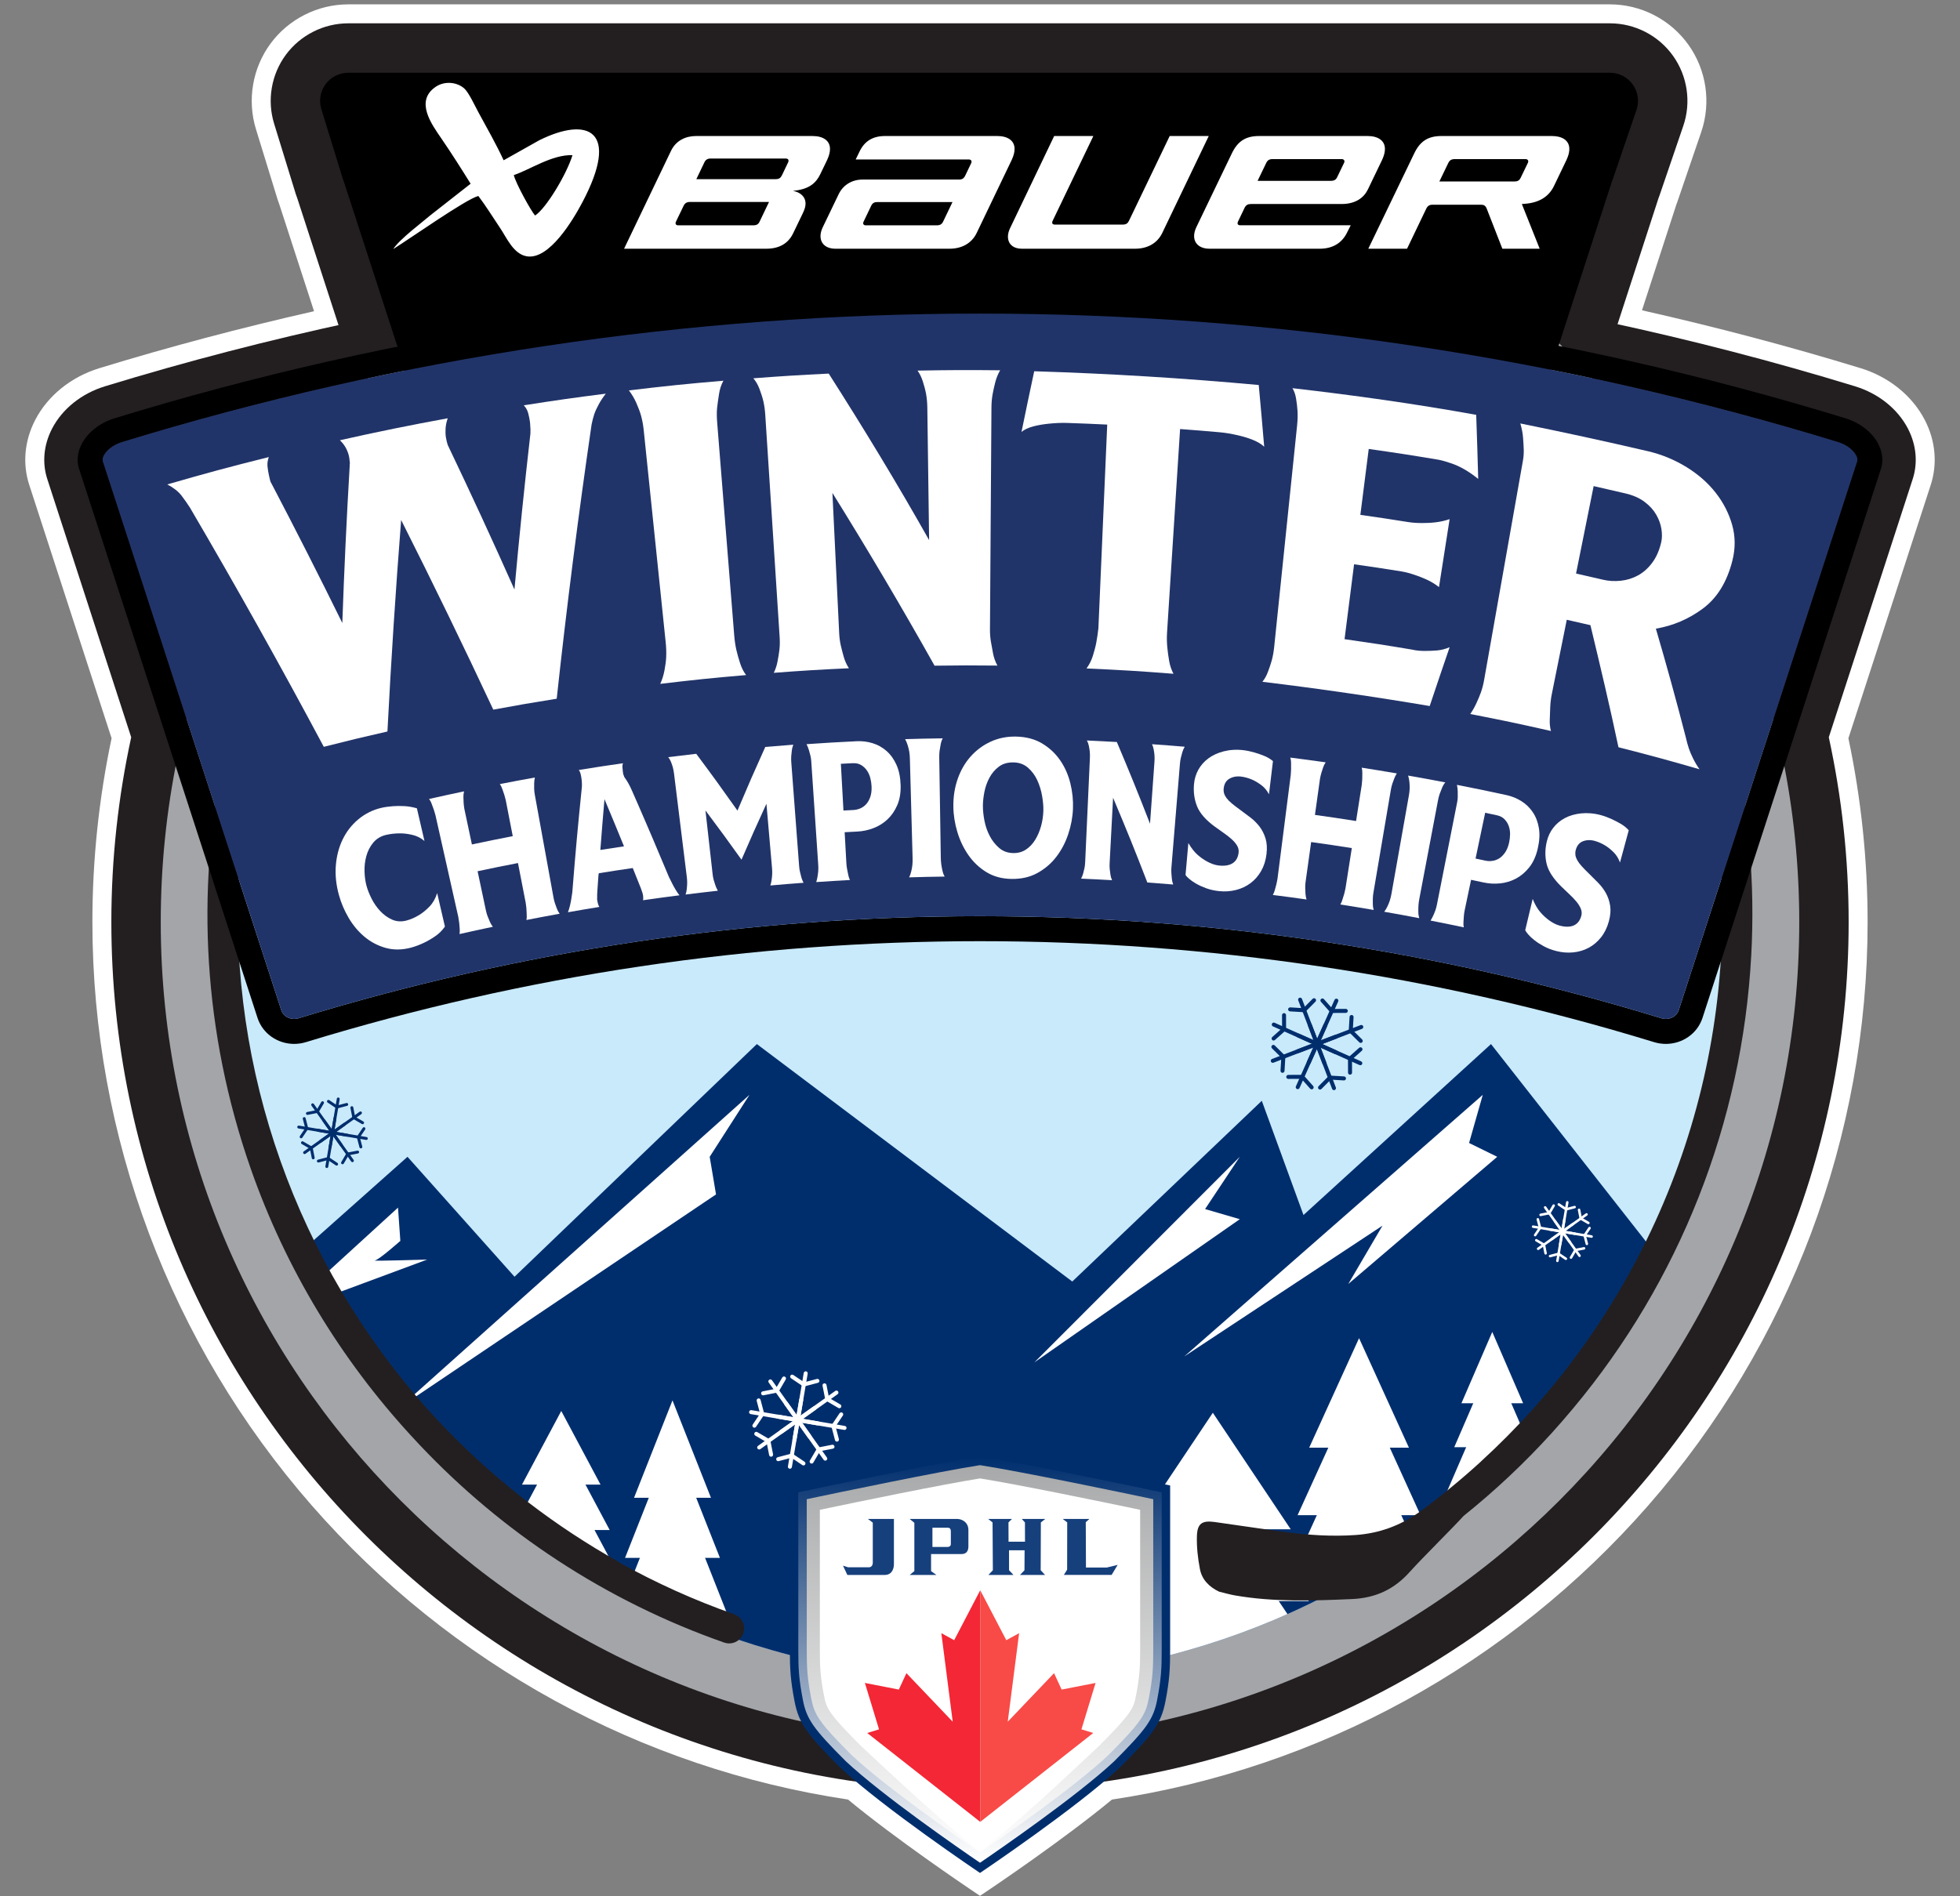 <?xml version="1.0" encoding="UTF-8"?>
<svg id="Layer_1_copy" xmlns="http://www.w3.org/2000/svg" version="1.1" xmlns:xlink="http://www.w3.org/1999/xlink" viewBox="0 0 310 300">
  <rect x="0" y="0" width="310" height="300" fill="#808080" stroke="none"/>
  <!-- Generator: Adobe Illustrator 29.1.0, SVG Export Plug-In . SVG Version: 2.1.0 Build 142)  -->
  <defs>
    <style>
      .st0 {
        fill: #16407c;
      }

      .st1, .st2 {
        fill: #fff;
      }

      .st3 {
        fill: url(#linear-gradient1);
      }

      .st4 {
        fill: #f84a47;
      }

      .st2 {
        fill-rule: evenodd;
      }

      .st5 {
        fill: none;
      }

      .st6 {
        fill: #f32735;
      }

      .st7 {
        clip-path: url(#clippath-1);
      }

      .st8 {
        fill: #231f20;
      }

      .st9 {
        fill: #002e6d;
      }

      .st10 {
        fill: #213469;
      }

      .st11 {
        fill: #c9eafb;
      }

      .st12 {
        clip-path: url(#clippath-2);
      }

      .st13 {
        fill: #a3a5a9;
      }

      .st14 {
        fill: url(#linear-gradient);
      }

      .st15 {
        clip-path: url(#clippath);
      }
    </style>
    <clipPath id="clippath">
      <path class="st5" d="M35.223,145.867c0,66.152,53.627,119.778,119.777,119.778s119.778-53.626,119.778-119.778S221.152,26.09,155,26.09s-119.777,53.627-119.777,119.777"/>
    </clipPath>
    <clipPath id="clippath-1">
      <path class="st5" d="M126.263,236.093v24.907c0,2.864.072,4.585.733,7.981.583,3.001,1.667,4.541,6.788,9.663,5.818,5.45,18.074,13.908,21.217,16.051,3.143-2.143,15.396-10.597,21.186-16.02,5.153-5.152,6.235-6.692,6.82-9.693.66-3.396.733-5.117.733-7.981v-24.907c-4.462-.945-21.819-4.592-28.738-5.649-6.919,1.057-24.276,4.704-28.737,5.649"/>
    </clipPath>
    <linearGradient id="linear-gradient" x1="-772.636" y1="771.756" x2="-772.033" y2="771.756" gradientTransform="translate(-81417.042 81895.578) rotate(90) scale(105.697 -105.697)" gradientUnits="userSpaceOnUse">
      <stop offset="0" stop-color="#002e6d"/>
      <stop offset="1" stop-color="#fefefe"/>
    </linearGradient>
    <clipPath id="clippath-2">
      <path class="st5" d="M127.599,237.176v23.824c0,2.776.069,4.443.708,7.727.491,2.525,1.186,3.737,6.39,8.942,5.386,5.046,16.639,12.891,20.304,15.407,4.212-2.89,14.972-10.411,20.241-15.345,5.262-5.264,5.961-6.478,6.452-9.003.638-3.283.708-4.951.708-7.727v-23.824c-5.148-1.085-20.81-4.355-27.402-5.381-6.591,1.026-22.253,4.296-27.401,5.381"/>
    </clipPath>
    <linearGradient id="linear-gradient1" x1="-772.803" y1="772.008" x2="-772.2" y2="772.008" gradientTransform="translate(-78018.501 78485.861) rotate(90) scale(101.26 -101.26)" gradientUnits="userSpaceOnUse">
      <stop offset="0" stop-color="#a7a8a9"/>
      <stop offset="1" stop-color="#fefefe"/>
    </linearGradient>
  </defs>
  <path class="st1" d="M153.326,298.8c-.486-.327-11.669-7.865-19.201-14.104-32.754-4.906-62.848-21.407-84.816-46.527-22.374-25.584-34.696-58.363-34.696-92.301,0-9.759,1.021-19.535,3.037-29.07l-13.015-40.058c-1.101-3.351-.77-7.015.935-10.306,1.988-3.835,5.682-6.818,10.135-8.182,10.933-3.352,22.343-6.38,33.965-9.016l-5.477-16.855c-.104-.262-.197-.529-.281-.801l-3.427-11.134c-1.419-4.61-.555-9.679,2.31-13.56,2.866-3.88,7.457-6.196,12.28-6.196h199.55c4.917,0,9.56,2.388,12.418,6.387,2.86,4,3.618,9.165,2.027,13.816l-3.76,11.002c-.053.155-.111.315-.175.475l-5.433,16.72c11.813,2.664,23.436,5.742,34.592,9.162,4.456,1.365,8.15,4.349,10.136,8.185,1.705,3.29,2.033,6.959.925,10.331l-13.006,40.03c2.016,9.538,3.038,19.314,3.038,29.071,0,33.938-12.322,66.718-34.696,92.301-21.969,25.12-52.062,41.621-84.817,46.528-7.531,6.237-18.714,13.775-19.2,14.103l-1.674,1.127-1.675-1.127Z"/>
  <g>
    <path class="st8" d="M233.153,100.072c-.947,0-1.888-.141-2.796-.419-24.551-7.525-50.017-11.34-75.693-11.34s-51.141,3.814-75.688,11.338c-.909.279-1.852.421-2.801.421-4.072,0-7.65-2.561-8.903-6.374l-20.256-62.34c-.088-.215-.167-.436-.236-.661l-3.426-11.134c-1.141-3.705-.446-7.777,1.856-10.895,2.303-3.117,5.991-4.978,9.866-4.978h199.55c3.95,0,7.681,1.918,9.977,5.132,2.298,3.213,2.907,7.363,1.629,11.101l-3.759,11.003c-.048.142-.101.282-.157.419l-20.249,62.321c-1.265,3.843-4.843,6.407-8.914,6.407"/>
    <path class="st8" d="M301.768,67.816c-1.618-3.124-4.662-5.565-8.351-6.695-12.932-3.964-26.009-7.346-39.189-10.18-25.027-26.15-60.257-42.462-99.227-42.462S80.801,24.79,55.773,50.942c-13.181,2.833-26.256,6.215-39.189,10.179-3.688,1.13-6.731,3.571-8.35,6.694-1.331,2.569-1.594,5.416-.746,7.999l13.264,40.825c-2.05,9.423-3.14,19.201-3.14,29.23,0,75.756,61.632,137.387,137.388,137.387s137.388-61.631,137.388-137.387c0-10.029-1.09-19.806-3.14-29.23l13.259-40.807c.854-2.6.592-5.446-.739-8.015"/>
    <path class="st13" d="M155,16.294c-71.447,0-129.575,58.127-129.575,129.574s58.128,129.574,129.575,129.574,129.575-58.127,129.575-129.574S226.448,16.294,155,16.294"/>
    <g class="st15">
      <rect class="st11" x="12.28" y="-34.022" width="295.986" height="295.986"/>
      <path class="st9" d="M270.444,209.307l-34.622-44.131-29.658,27.044-6.594-18.071-29.976,28.594-49.886-37.567-38.328,36.81-16.929-18.975-24.202,21.535-.4,17.922,1.276,23.715,6.121-1.385v33.179h206.481v-23.581c7.067-2.891,16.116-6.68,16.116-6.68l.6-38.408Z"/>
      <polygon class="st1" points="234.522 173.208 232.353 180.827 236.809 183.011 213.249 203.13 218.661 193.902 187.304 214.597 234.522 173.208"/>
      <polygon class="st1" points="196.09 183.011 190.6 191.28 196.09 192.881 163.606 215.528 196.09 183.011"/>
      <polygon class="st1" points="118.54 173.208 63.32 222.589 113.248 188.962 112.247 183.011 118.54 173.208"/>
      <path class="st1" d="M62.951,191.051l-18.301,16.727,22.911-8.508s-8.957.272-8.27.144c.686-.128,4.029-3.102,4.029-3.102l-.369-5.261Z"/>
      <polygon class="st1" points="204.143 241.938 179.506 241.938 191.825 223.506 204.143 241.938"/>
      <polygon class="st1" points="207.011 253.3 176.639 253.3 191.824 230.577 207.011 253.3"/>
      <polygon class="st1" points="211.37 266.94 172.279 266.94 191.824 237.694 211.37 266.94"/>
      <polygon class="st1" points="222.839 229.027 207.067 229.027 214.953 211.704 222.839 229.027"/>
      <polygon class="st1" points="224.674 239.705 205.232 239.705 214.953 218.349 224.674 239.705"/>
      <polygon class="st1" points="227.465 252.525 202.441 252.525 214.953 225.038 227.465 252.525"/>
      <polygon class="st1" points="240.901 221.999 231.145 221.999 236.022 210.717 240.901 221.999"/>
      <polygon class="st1" points="242.036 228.954 230.009 228.954 236.022 215.045 242.036 228.954"/>
      <polygon class="st1" points="243.763 237.303 228.282 237.303 236.023 219.401 243.763 237.303"/>
      <polygon class="st1" points="112.448 236.959 100.279 236.959 106.363 221.546 112.448 236.959"/>
      <polygon class="st1" points="113.864 246.459 98.862 246.459 106.363 227.458 113.864 246.459"/>
      <polygon class="st1" points="116.017 257.865 96.709 257.865 106.363 233.409 116.017 257.865"/>
      <polygon class="st1" points="94.982 234.872 82.559 234.872 88.771 223.22 94.982 234.872"/>
      <polygon class="st1" points="96.428 242.055 81.113 242.055 88.771 227.689 96.428 242.055"/>
      <polygon class="st1" points="98.626 250.677 78.915 250.677 88.771 232.189 98.626 250.677"/>
    </g>
    <path class="st8" d="M247.185,224.725c.527-.606,1.046-1.219,1.561-1.834.036-.043.073-.086.109-.129,16.713-20.028,26.699-45.027,28.129-71.63,1.227-22.819-3.929-44.53-13.896-63.404-.112-.213-.221-.428-.334-.64-.116-.215-.235-.428-.352-.643-6.479-11.989-14.797-22.562-24.47-31.486-.155-.144-.309-.29-.465-.433-.336-.306-.675-.608-1.013-.91-19.727-17.699-45.291-29.133-73.675-30.939-.051-.003-.101-.007-.152-.01-.355-.022-.707-.051-1.063-.071-.439-.024-.876-.035-1.313-.054-.331-.014-.661-.029-.992-.04-.585-.021-1.169-.037-1.752-.049-.509-.011-1.017-.019-1.527-.024-.453-.004-.906-.005-1.358-.004-.613.001-1.227.008-1.842.018-.378.007-.756.014-1.134.025-.661.017-1.322.041-1.984.069-.351.015-.702.031-1.053.049-.665.034-1.33.075-1.995.121-.359.025-.718.049-1.077.077-.637.049-1.273.104-1.91.164-.394.036-.788.073-1.181.113-.585.06-1.171.127-1.757.196-.447.052-.894.106-1.34.163-.522.068-1.044.14-1.565.215-.511.072-1.02.146-1.529.225-.456.071-.911.146-1.366.222-.57.095-1.14.193-1.707.296-.401.073-.801.149-1.201.226-.616.118-1.232.24-1.845.367-.363.075-.725.154-1.087.234-.641.139-1.281.283-1.919.433-.351.083-.702.168-1.053.253-.634.154-1.265.314-1.895.479-.375.098-.751.199-1.126.301-.583.159-1.165.321-1.745.488-.444.127-.886.258-1.329.39-.479.144-.956.29-1.433.44-.566.177-1.131.358-1.697.544-.305.101-.609.203-.913.307-.42.142-.841.276-1.261.422-.34.119-.674.247-1.012.368-.04.014-.079.028-.118.043-26.084,9.398-47.048,26.836-61.071,48.545,0,0-.001.001-.002.002-.361.559-.716,1.124-1.068,1.688-.245.392-.491.782-.731,1.176-.106.174-.209.349-.314.524-6.813,11.28-11.862,23.769-14.743,37.105-.049.226-.102.45-.15.676-.051.246-.098.493-.148.739-4.306,20.897-3.206,43.175,4.329,64.74,5.549,15.884,14.272,30.195,25.354,42.248.408.447.819.889,1.234,1.33.055.057.108.116.162.173,6.469,6.845,13.772,12.99,21.822,18.256,8.218,5.376,17.072,9.744,26.317,12.985.218.077.439.119.659.132,1.028.056,2.011-.567,2.369-1.588.434-1.238-.218-2.594-1.456-3.028-6.281-2.202-12.369-4.957-18.193-8.202v-.047c-10.044-5.608-19.208-12.653-27.196-20.875-.019-.02-.039-.039-.059-.059-.416-.428-.824-.865-1.233-1.3-.626-.67-1.251-1.34-1.86-2.023-.042-.046-.083-.092-.125-.138-20.344-22.873-31.348-53.224-29.669-84.462.321-5.967,1.087-11.806,2.26-17.49.023-.112.043-.224.067-.335.078-.371.165-.737.246-1.106,2.749-12.388,7.48-24.243,13.968-35.088.156-.26.31-.523.468-.781.177-.29.359-.577.538-.865,13.902-22.28,35.022-39.485,59.889-48.484.008-.003.016-.006.024-.009.751-.272,1.509-.532,2.267-.788.266-.089.531-.18.797-.267.565-.186,1.134-.368,1.703-.546.436-.136.872-.272,1.309-.402.445-.134.892-.265,1.339-.393.539-.154,1.078-.306,1.618-.452.378-.103.756-.204,1.135-.304.591-.154,1.183-.303,1.775-.448.35-.086.7-.171,1.051-.253.604-.142,1.207-.278,1.812-.409.357-.078.713-.155,1.072-.229.584-.122,1.168-.237,1.752-.349.39-.075.78-.15,1.172-.221.542-.098,1.084-.191,1.627-.282.441-.074.882-.147,1.324-.215.489-.075.978-.146,1.466-.216.5-.071.999-.141,1.501-.205.433-.056.867-.107,1.299-.159.556-.065,1.113-.129,1.672-.186.386-.04.773-.076,1.16-.112.6-.056,1.202-.109,1.806-.155.357-.028.713-.052,1.069-.076.626-.043,1.252-.081,1.88-.114.351-.018.702-.034,1.054-.049.619-.027,1.238-.048,1.859-.065.383-.01.765-.018,1.147-.025.567-.01,1.135-.015,1.704-.017.459,0,.918,0,1.376.004.463.004.926.013,1.39.022.589.013,1.177.028,1.765.049.288.01.576.023.864.036.792.034,1.585.073,2.376.124.014,0,.028.002.043.003,26.387,1.714,51.462,12.352,71.02,29.874.252.226.506.45.756.679.225.205.447.416.67.623,9.25,8.605,17.096,18.669,23.187,29.797.182.334.369.665.548,1.001.053.098.102.198.154.296,2.711,5.134,5.076,10.53,7.047,16.174,11.493,32.894,7.839,68.943-10.024,98.902-3.031,5.082-6.403,9.885-10.101,14.395-.024.029-.048.057-.072.086-.527.641-1.062,1.275-1.602,1.904-.454.527-.915,1.05-1.379,1.57-.117.132-.233.265-.351.396-2.525,2.802-5.193,5.491-7.999,8.058v.011c-3.096,2.833-6.348,5.51-9.761,8.016-3.052,2.176-6.409,3.399-10.146,3.653-3.686.25-7.351.018-11-.462-3.763-.494-7.513-1.086-11.273-1.602-1.952-.267-2.722.238-2.785,2.204-.056,1.754.147,3.547.483,5.275.322,1.657,1.473,2.8,3.022,3.542.848.203,1.69.453,2.547.601,6.133,1.061,12.299.838,18.482.568,3.738-.163,6.686-1.538,9.169-4.335,1.715-1.932,6.685-6.846,8.425-8.757l-.014-.006c5.019-4.021,9.684-8.408,13.98-13.14.209-.231.413-.465.62-.697.392-.437.783-.874,1.168-1.318"/>
    <path class="st1" d="M125.647,228.152c-.018,0-.036-.002-.054-.005-.172-.03-.288-.193-.259-.365l1.787-10.572c.03-.173.199-.284.366-.259.172.03.288.192.259.364l-1.787,10.572c-.026.155-.16.265-.311.265"/>
    <path class="st1" d="M127.135,219.345c-.061,0-.123-.018-.177-.055l-1.845-1.24c-.145-.097-.183-.294-.086-.439.098-.145.294-.184.439-.086l1.846,1.24c.145.097.183.294.086.439-.062.091-.161.141-.263.141"/>
    <path class="st1" d="M127.135,219.345c-.141,0-.269-.095-.307-.237-.044-.169.057-.343.226-.387l2.151-.564c.168-.05.342.056.387.225.044.169-.057.343-.226.387l-2.151.564c-.027.008-.055.011-.081.011"/>
    <path class="st1" d="M124.934,232.363c-.018,0-.036-.002-.054-.005-.172-.03-.288-.193-.259-.365l1.788-10.571c.03-.173.196-.28.366-.259.172.03.288.192.259.364l-1.788,10.571c-.026.155-.16.265-.311.265"/>
    <path class="st1" d="M127.077,231.839c-.061,0-.123-.018-.177-.055l-1.845-1.241c-.145-.098-.183-.294-.086-.439.098-.144.296-.184.439-.086l1.846,1.241c.145.097.183.294.086.439-.062.091-.161.141-.263.141"/>
    <path class="st1" d="M123.081,231.164c-.141,0-.269-.095-.307-.237-.044-.169.057-.343.226-.387l2.151-.565c.17-.05.343.056.387.225.044.169-.057.343-.226.387l-2.151.565c-.027.008-.055.011-.081.011"/>
    <path class="st1" d="M133.576,226.221c-.018,0-.036-.002-.054-.005l-10.572-1.788c-.172-.03-.288-.192-.259-.365.029-.173.196-.281.365-.259l10.572,1.788c.172.029.288.192.259.364-.026.155-.16.265-.311.265"/>
    <path class="st1" d="M131.811,225.923c-.061,0-.123-.018-.177-.055-.145-.097-.183-.294-.086-.439l1.24-1.845c.099-.144.294-.184.44-.086.145.097.183.294.086.439l-1.24,1.845c-.062.091-.161.141-.263.141"/>
    <path class="st1" d="M132.375,228.074c-.141,0-.269-.095-.307-.237l-.564-2.151c-.044-.169.057-.343.226-.387.17-.051.343.056.387.225l.564,2.151c.044.169-.057.343-.226.387-.027.008-.055.011-.081.011"/>
    <path class="st1" d="M129.364,225.51c-.018,0-.036-.002-.054-.005l-10.571-1.788c-.172-.03-.288-.192-.259-.365.03-.173.197-.285.365-.259l10.571,1.788c.172.029.288.192.259.364-.026.155-.16.265-.311.265"/>
    <path class="st1" d="M119.316,225.865c-.061,0-.123-.018-.177-.055-.145-.097-.183-.294-.086-.439l1.241-1.845c.098-.144.295-.184.44-.086.145.097.183.294.086.439l-1.241,1.845c-.062.091-.161.141-.263.141"/>
    <path class="st1" d="M120.557,224.02c-.141,0-.269-.095-.307-.237l-.565-2.151c-.044-.169.057-.343.226-.387.167-.05.342.056.387.225l.565,2.151c.044.169-.057.343-.226.387-.027.008-.055.011-.081.011"/>
    <path class="st1" d="M123.555,226.841c-.098,0-.197-.047-.258-.135-.102-.142-.069-.34.074-.441l8.739-6.213c.141-.1.341-.068.442.075.102.142.069.341-.074.442l-8.739,6.212c-.056.04-.119.059-.183.059"/>
    <path class="st1" d="M130.835,221.665c-.148,0-.28-.105-.31-.256l-.428-2.182c-.033-.171.078-.339.25-.372.168-.033.337.077.372.249l.428,2.182c.034.171-.078.339-.25.372-.021.004-.041.007-.062.007"/>
    <path class="st1" d="M132.756,222.787c-.054,0-.109-.014-.16-.043l-1.92-1.122c-.151-.088-.202-.283-.113-.434.087-.152.281-.202.433-.114l1.92,1.122c.151.089.202.283.113.434-.059.101-.165.157-.273.157"/>
    <path class="st1" d="M120.074,229.314c-.098,0-.197-.047-.258-.135-.101-.142-.068-.34.075-.441l8.739-6.211c.142-.1.34-.068.442.076.101.142.068.34-.075.441l-8.739,6.211c-.056.04-.119.059-.183.059"/>
    <path class="st1" d="M121.959,230.46c-.148,0-.281-.105-.31-.256l-.428-2.182c-.033-.173.079-.339.25-.372.166-.035.339.077.372.249l.427,2.182c.034.173-.078.339-.25.372-.021.004-.041.007-.062.007"/>
    <path class="st1" d="M121.532,228.278c-.054,0-.109-.014-.16-.043l-1.92-1.122c-.151-.088-.202-.283-.113-.434.088-.152.28-.202.433-.114l1.92,1.122c.151.089.202.283.113.434-.059.101-.165.157-.273.157"/>
    <path class="st1" d="M130.526,231.082c-.098,0-.197-.047-.258-.135l-6.211-8.74c-.101-.142-.068-.34.075-.441.141-.101.339-.069.442.075l6.211,8.74c.101.142.068.34-.075.441-.056.04-.119.059-.183.059"/>
    <path class="st1" d="M129.489,229.623c-.148,0-.281-.105-.31-.256-.033-.173.078-.339.25-.372l2.182-.428c.165-.032.339.077.372.25.033.173-.078.339-.25.372l-2.182.427c-.021.004-.041.007-.062.007"/>
    <path class="st1" d="M128.368,231.544c-.054,0-.109-.014-.16-.043-.151-.088-.202-.283-.113-.434l1.122-1.921c.088-.153.281-.204.433-.114.151.088.202.283.113.434l-1.122,1.921c-.059.101-.165.157-.273.157"/>
    <path class="st1" d="M128.052,227.601c-.098,0-.197-.047-.258-.135l-6.211-8.74c-.101-.142-.068-.34.075-.441.141-.101.339-.068.442.075l6.211,8.74c.101.142.068.34-.075.441-.056.04-.119.059-.183.059"/>
    <path class="st1" d="M120.694,220.747c-.148,0-.281-.105-.31-.256-.033-.173.078-.339.25-.372l2.183-.428c.167-.033.338.077.372.25.034.173-.078.339-.25.372l-2.183.427c-.021.004-.041.007-.062.007"/>
    <path class="st1" d="M122.878,220.32c-.054,0-.109-.014-.16-.043-.151-.088-.202-.283-.113-.434l1.122-1.921c.088-.153.281-.204.433-.114.151.088.202.283.113.434l-1.122,1.921c-.059.101-.165.157-.273.157"/>
    <path class="st1" d="M246.767,197.034c-.011,0-.022-.001-.033-.002-.108-.018-.18-.121-.162-.229l1.119-6.622c.019-.109.112-.176.229-.162.108.018.18.12.162.229l-1.12,6.622c-.016.098-.1.165-.196.165"/>
    <path class="st1" d="M247.7,191.517c-.039,0-.077-.01-.11-.033l-1.157-.777c-.091-.062-.115-.185-.054-.275.06-.092.185-.118.275-.056l1.156.777c.091.061.115.184.054.275-.038.057-.101.088-.165.088"/>
    <path class="st1" d="M247.7,191.517c-.088,0-.168-.059-.192-.148-.028-.106.036-.214.141-.242l1.348-.353c.109-.024.215.036.243.142.028.106-.036.214-.141.242l-1.348.353c-.017.004-.034.007-.051.007"/>
    <path class="st1" d="M246.321,199.672c-.011,0-.022-.001-.033-.002-.108-.018-.18-.121-.162-.229l1.119-6.622c.018-.109.114-.178.229-.162.108.018.18.12.162.229l-1.12,6.622c-.016.098-.1.165-.196.165"/>
    <path class="st1" d="M247.664,199.344c-.039,0-.077-.01-.11-.033l-1.157-.778c-.091-.061-.115-.185-.054-.276.062-.089.186-.113.275-.054l1.156.778c.091.061.115.185.054.276-.039.056-.101.087-.165.087"/>
    <path class="st1" d="M245.161,198.921c-.088,0-.168-.059-.192-.148-.028-.105.035-.214.141-.242l1.347-.354c.106-.025.214.036.243.142.028.105-.035.214-.141.242l-1.347.354c-.017.004-.034.007-.051.007"/>
    <path class="st1" d="M251.734,195.825c-.011,0-.022-.001-.033-.002l-6.622-1.12c-.108-.018-.18-.12-.163-.229.018-.109.113-.176.229-.162l6.622,1.12c.108.018.18.12.162.229-.016.098-.1.165-.196.165"/>
    <path class="st1" d="M250.629,195.638c-.039,0-.077-.01-.11-.033-.091-.062-.115-.185-.054-.275l.777-1.156c.062-.092.185-.116.275-.055.091.061.115.184.054.275l-.777,1.157c-.039.056-.101.087-.165.087"/>
    <path class="st1" d="M250.983,196.986c-.088,0-.168-.059-.192-.148l-.354-1.348c-.027-.105.036-.214.142-.242.106-.027.214.034.243.142l.354,1.348c.028.104-.036.214-.141.241-.017.004-.034.007-.051.007"/>
    <path class="st1" d="M249.096,195.378c-.011,0-.022-.001-.033-.002l-6.622-1.12c-.108-.018-.18-.12-.163-.229.018-.109.113-.18.229-.162l6.622,1.12c.108.018.18.12.162.229-.016.098-.1.165-.196.165"/>
    <path class="st1" d="M242.802,195.602c-.039,0-.077-.01-.11-.033-.091-.062-.115-.185-.054-.275l.777-1.157c.061-.092.185-.116.275-.056.091.062.115.185.054.275l-.777,1.157c-.038.057-.101.088-.165.088"/>
    <path class="st1" d="M243.579,194.445c-.088,0-.168-.059-.192-.148l-.353-1.346c-.028-.105.036-.214.141-.242.106-.027.214.034.243.142l.353,1.347c.028.104-.036.214-.141.241-.017.004-.034.007-.051.007"/>
    <path class="st1" d="M245.457,196.213c-.062,0-.123-.03-.162-.083-.063-.089-.042-.214.046-.276l5.474-3.89c.089-.065.213-.042.277.046.063.09.042.214-.046.276l-5.474,3.89c-.035.026-.075.037-.115.037"/>
    <path class="st1" d="M250.018,192.971c-.094,0-.176-.065-.194-.16l-.269-1.367c-.021-.107.049-.212.156-.233.112-.021.212.049.233.156l.268,1.367c.021.107-.048.212-.156.233-.013.002-.027.004-.039.004"/>
    <path class="st1" d="M251.221,193.674c-.034,0-.068-.009-.1-.027l-1.203-.702c-.095-.055-.127-.177-.072-.271.056-.098.177-.126.272-.072l1.203.702c.095.055.127.177.072.272-.037.064-.104.098-.171.098"/>
    <path class="st1" d="M243.276,197.762c-.062,0-.123-.03-.162-.083-.063-.089-.042-.214.046-.276l5.474-3.89c.089-.065.213-.041.277.046.063.09.042.214-.046.276l-5.474,3.891c-.035.025-.075.037-.115.037"/>
    <path class="st1" d="M244.458,198.479c-.094,0-.176-.065-.194-.16l-.269-1.367c-.021-.107.049-.212.156-.233.114-.022.212.049.233.156l.268,1.367c.021.107-.048.212-.156.233-.013.002-.027.004-.039.004"/>
    <path class="st1" d="M244.19,197.112c-.034,0-.068-.009-.1-.027l-1.203-.702c-.095-.055-.127-.177-.072-.271.055-.098.177-.127.272-.072l1.203.702c.095.055.127.177.072.272-.037.064-.104.098-.171.098"/>
    <path class="st1" d="M249.824,198.869c-.062,0-.123-.03-.162-.083l-3.89-5.475c-.063-.089-.042-.214.046-.276.09-.065.213-.042.277.046l3.89,5.474c.063.09.042.214-.046.276-.035.026-.075.037-.115.037"/>
    <path class="st1" d="M249.175,197.956c-.094,0-.176-.065-.194-.16-.021-.107.048-.212.156-.233l1.367-.267c.12-.019.212.049.233.156.021.108-.048.212-.156.233l-1.367.268c-.014.002-.027.004-.039.004"/>
    <path class="st1" d="M248.472,199.159c-.034,0-.068-.009-.1-.027-.095-.055-.127-.176-.072-.271l.702-1.203c.056-.096.177-.127.272-.071.095.055.127.176.072.271l-.703,1.203c-.037.064-.104.098-.171.098"/>
    <path class="st1" d="M248.275,196.689c-.062,0-.123-.03-.162-.083l-3.89-5.473c-.063-.09-.042-.214.046-.277.091-.065.212-.042.277.046l3.89,5.473c.063.09.042.214-.046.277-.035.025-.075.037-.115.037"/>
    <path class="st1" d="M243.666,192.396c-.094,0-.176-.065-.194-.16-.021-.107.048-.212.156-.233l1.367-.269c.106-.022.212.047.233.156.021.107-.048.212-.156.233l-1.367.269c-.013.002-.026.004-.039.004"/>
    <path class="st1" d="M245.033,192.128c-.034,0-.068-.009-.1-.027-.094-.055-.126-.176-.071-.271l.702-1.202c.055-.096.176-.127.272-.071.094.055.126.176.071.271l-.703,1.202c-.037.064-.104.098-.171.098"/>
    <path class="st9" d="M206.992,168.412c-.043,0-.087-.009-.129-.028-.16-.071-.232-.258-.16-.418l4.372-9.789c.071-.16.259-.232.419-.16.16.072.232.258.16.418l-4.373,9.789c-.052.118-.168.188-.289.188"/>
    <path class="st9" d="M210.635,160.256c-.087,0-.174-.037-.237-.107l-1.477-1.663c-.116-.13-.104-.33.027-.447.132-.115.331-.104.447.027l1.477,1.663c.116.131.104.33-.026.447-.061.054-.136.081-.211.081"/>
    <path class="st9" d="M210.635,160.256c-.174,0-.316-.142-.317-.316,0-.175.141-.317.316-.319l2.224-.009h.001c.174,0,.316.142.317.316,0,.176-.141.317-.316.319l-2.224.009h-.001Z"/>
    <path class="st9" d="M205.251,172.311c-.043,0-.087-.009-.129-.028-.16-.071-.231-.258-.16-.418l4.372-9.79c.071-.16.26-.234.419-.16.16.071.232.258.16.418l-4.373,9.79c-.052.118-.168.188-.289.188"/>
    <path class="st9" d="M207.458,172.34c-.087,0-.174-.037-.237-.107l-1.477-1.663c-.116-.13-.104-.33.027-.447.131-.115.331-.103.447.027l1.477,1.663c.116.131.104.33-.026.447-.061.054-.136.081-.211.081"/>
    <path class="st9" d="M203.757,170.687c-.174,0-.316-.142-.317-.316,0-.175.14-.317.316-.319l2.224-.01h.001c.174,0,.316.142.317.316,0,.175-.14.317-.316.319l-2.224.01h-.001Z"/>
    <path class="st9" d="M215.152,168.523c-.043,0-.087-.009-.129-.028l-9.79-4.371c-.159-.072-.232-.259-.16-.419.071-.16.259-.232.418-.16l9.79,4.372c.159.072.232.258.16.418-.052.118-.168.188-.289.188"/>
    <path class="st9" d="M213.519,167.794c-.087,0-.174-.037-.237-.107-.116-.13-.104-.33.026-.447l1.662-1.477c.13-.115.331-.103.447.027.116.13.104.33-.026.447l-1.662,1.477c-.06.054-.136.081-.211.081"/>
    <path class="st9" d="M213.528,170.018c-.174,0-.316-.142-.317-.316l-.009-2.224c0-.175.141-.317.316-.319h.001c.175,0,.316.142.317.316l.009,2.224c0,.175-.141.317-.316.319h-.001Z"/>
    <path class="st9" d="M211.253,166.781c-.043,0-.087-.009-.129-.028l-9.79-4.371c-.159-.072-.232-.259-.16-.419.071-.16.259-.234.418-.16l9.79,4.372c.159.071.232.258.16.418-.052.118-.168.188-.289.188"/>
    <path class="st9" d="M201.435,164.616c-.087,0-.174-.037-.237-.107-.116-.13-.104-.33.026-.447l1.662-1.477c.13-.115.331-.103.447.027.116.13.104.33-.026.447l-1.662,1.477c-.06.054-.136.081-.211.081"/>
    <path class="st9" d="M203.097,163.139c-.174,0-.316-.142-.317-.316l-.009-2.223c0-.175.141-.317.316-.319h.001c.175,0,.316.142.317.316l.009,2.223c0,.175-.141.317-.316.319h-.001Z"/>
    <path class="st9" d="M205.295,166.619c-.127,0-.247-.078-.296-.205-.063-.163.019-.346.182-.409l10.014-3.83c.162-.064.346.019.409.183.063.162-.019.346-.182.408l-10.014,3.831c-.037.014-.075.022-.113.022"/>
    <path class="st9" d="M213.638,163.427c-.006,0-.012-.001-.019-.001-.174-.01-.308-.16-.298-.336l.132-2.219c.01-.173.144-.291.334-.297.175.01.308.16.298.335l-.131,2.219c-.01.168-.15.298-.316.298"/>
    <path class="st9" d="M215.217,164.994c-.081,0-.161-.031-.223-.092l-1.579-1.567c-.124-.124-.125-.323-.001-.448.123-.124.324-.126.448-.002l1.579,1.567c.124.124.125.323.001.448-.062.063-.143.095-.224.095"/>
    <path class="st9" d="M201.306,168.144c-.127,0-.247-.078-.296-.205-.063-.163.019-.346.182-.409l10.014-3.83c.163-.062.346.019.409.183.063.162-.019.346-.182.408l-10.014,3.831c-.037.014-.075.022-.113.022"/>
    <path class="st9" d="M202.847,169.725c-.006,0-.012-.001-.019-.001-.174-.01-.308-.16-.298-.336l.132-2.219c.01-.173.148-.296.334-.297.175.01.308.16.298.335l-.131,2.219c-.01.168-.15.298-.316.298"/>
    <path class="st9" d="M202.978,167.506c-.081,0-.161-.031-.223-.092l-1.579-1.567c-.124-.124-.125-.323-.001-.448.123-.126.323-.126.448-.002l1.579,1.567c.124.124.125.323.001.448-.062.063-.143.095-.224.095"/>
    <path class="st9" d="M210.986,172.467c-.127,0-.247-.078-.296-.205l-3.83-10.013c-.063-.163.019-.346.182-.409.161-.063.346.018.409.183l3.831,10.013c.063.163-.019.346-.182.409-.037.014-.075.022-.113.022"/>
    <path class="st9" d="M212.567,170.928c-.006,0-.012-.001-.019-.001l-2.219-.13c-.175-.01-.308-.161-.298-.336.01-.174.15-.299.334-.297l2.22.13c.174.01.308.16.298.336-.01.168-.149.298-.316.298"/>
    <path class="st9" d="M208.781,172.375c-.081,0-.161-.031-.223-.092-.124-.124-.125-.323-.001-.448l1.566-1.578c.123-.126.323-.126.448-.002.124.124.125.323.001.448l-1.566,1.578c-.062.063-.143.095-.224.095"/>
    <path class="st9" d="M209.46,168.48c-.127,0-.247-.078-.296-.205l-3.83-10.014c-.063-.163.019-.346.182-.409.162-.064.347.019.409.183l3.831,10.014c.063.163-.019.346-.182.409-.037.014-.075.022-.113.022"/>
    <path class="st9" d="M206.269,160.137c-.006,0-.012-.001-.019-.001l-2.219-.132c-.175-.01-.308-.16-.298-.335.01-.173.148-.292.334-.297l2.22.132c.174.01.308.16.298.336-.01.168-.15.298-.316.298"/>
    <path class="st9" d="M206.269,160.137c-.081,0-.161-.031-.223-.092-.124-.123-.125-.323-.002-.448l1.566-1.579c.124-.124.324-.126.448-.002.124.123.125.323.002.448l-1.566,1.579c-.062.063-.144.095-.225.095"/>
    <path class="st9" d="M52.205,181.737c-.012,0-.025-.001-.039-.002-.124-.022-.208-.139-.187-.265l1.294-7.649c.02-.124.13-.206.264-.188.125.022.208.139.187.265l-1.294,7.649c-.018.112-.116.191-.226.191"/>
    <path class="st9" d="M53.284,175.364c-.044,0-.088-.013-.128-.039l-1.336-.897c-.105-.071-.133-.214-.062-.319.071-.104.212-.132.318-.063l1.336.897c.105.071.133.214.062.319-.044.066-.116.101-.19.101"/>
    <path class="st9" d="M53.284,175.364c-.102,0-.194-.068-.222-.171-.032-.122.042-.247.164-.279l1.556-.408c.126-.032.248.041.281.164.032.122-.042.247-.164.279l-1.556.408c-.019.005-.039.008-.058.008"/>
    <path class="st9" d="M51.69,184.784c-.012,0-.025-.001-.039-.002-.124-.022-.208-.139-.187-.265l1.294-7.649c.02-.124.13-.203.264-.188.125.022.208.139.187.265l-1.294,7.649c-.018.112-.116.191-.226.191"/>
    <path class="st9" d="M53.242,184.405c-.044,0-.088-.013-.128-.039l-1.336-.897c-.105-.071-.133-.214-.062-.319.071-.105.211-.132.318-.063l1.336.897c.105.071.133.214.062.319-.044.066-.116.101-.19.101"/>
    <path class="st9" d="M50.35,183.916c-.102,0-.194-.068-.222-.171-.032-.122.042-.247.164-.279l1.556-.408c.125-.034.248.041.281.164.032.122-.042.247-.164.279l-1.556.408c-.019.005-.039.008-.058.008"/>
    <path class="st9" d="M57.943,180.341c-.012,0-.025-.001-.039-.002l-7.65-1.294c-.124-.022-.208-.14-.187-.265.021-.124.132-.205.264-.188l7.65,1.294c.124.022.208.139.187.265-.018.111-.116.191-.226.191"/>
    <path class="st9" d="M56.667,180.124c-.044,0-.088-.013-.128-.039-.105-.071-.133-.214-.062-.319l.898-1.336c.071-.105.213-.132.318-.063.105.072.133.214.062.319l-.898,1.336c-.044.066-.116.101-.19.101"/>
    <path class="st9" d="M57.075,181.681c-.102,0-.194-.068-.222-.171l-.408-1.556c-.033-.122.041-.247.164-.279.126-.032.247.039.28.164l.409,1.556c.032.121-.042.247-.164.279-.019.005-.039.008-.058.008"/>
    <path class="st9" d="M54.896,179.825c-.012,0-.025-.001-.039-.002l-7.65-1.294c-.124-.022-.208-.14-.187-.265.02-.124.13-.204.264-.188l7.65,1.294c.124.022.208.139.187.265-.018.112-.116.191-.226.191"/>
    <path class="st9" d="M47.625,180.084c-.044,0-.088-.013-.128-.039-.105-.071-.133-.214-.062-.319l.898-1.336c.071-.105.212-.132.318-.063.105.072.133.214.062.319l-.898,1.336c-.044.066-.116.101-.19.101"/>
    <path class="st9" d="M48.523,178.747c-.102,0-.194-.068-.221-.17l-.409-1.556c-.033-.123.04-.248.163-.28.119-.035.247.04.279.162l.409,1.556c.033.123-.041.248-.164.28-.019.005-.039.008-.058.008"/>
    <path class="st9" d="M50.692,180.789c-.072,0-.142-.033-.187-.096-.074-.104-.049-.247.054-.32l6.324-4.494c.102-.073.247-.05.32.054.073.103.049.247-.054.32l-6.324,4.494c-.04.028-.088.042-.133.042"/>
    <path class="st9" d="M55.961,177.044c-.107,0-.203-.075-.225-.186l-.31-1.579c-.025-.124.057-.244.181-.269.129-.021.245.058.269.182l.31,1.579c.025.124-.057.244-.181.269-.014.002-.03.004-.044.004"/>
    <path class="st9" d="M57.351,177.855c-.04,0-.079-.01-.116-.031l-1.39-.811c-.109-.065-.146-.205-.082-.314.063-.11.203-.145.314-.083l1.39.812c.109.064.146.205.082.313-.042.073-.119.114-.198.114"/>
    <path class="st9" d="M48.173,182.578c-.072,0-.142-.033-.187-.096-.074-.104-.049-.247.054-.32l6.324-4.494c.103-.073.247-.05.32.054.073.103.049.247-.054.32l-6.324,4.494c-.04.028-.088.042-.133.042"/>
    <path class="st9" d="M49.538,183.407c-.107,0-.203-.075-.225-.186l-.31-1.579c-.025-.124.057-.244.181-.269.124-.023.245.057.269.182l.31,1.579c.025.124-.057.244-.181.269-.014.002-.03.004-.044.004"/>
    <path class="st9" d="M49.229,181.828c-.04,0-.079-.01-.116-.031l-1.39-.811c-.109-.065-.146-.205-.082-.314.063-.112.203-.146.314-.083l1.39.812c.109.064.146.205.082.313-.042.073-.119.114-.198.114"/>
    <path class="st9" d="M55.737,183.858c-.072,0-.142-.033-.187-.096l-4.494-6.325c-.074-.104-.049-.247.054-.32.101-.073.246-.05.32.054l4.495,6.325c.074.104.049.247-.054.32-.04.028-.088.042-.133.042"/>
    <path class="st9" d="M54.987,182.802c-.107,0-.203-.075-.225-.186-.025-.124.057-.244.181-.269l1.579-.31c.126-.024.245.057.269.182.025.124-.057.244-.181.269l-1.579.31c-.014.002-.03.004-.044.004"/>
    <path class="st9" d="M54.176,184.192c-.04,0-.079-.01-.116-.031-.109-.064-.146-.205-.082-.313l.812-1.39c.063-.11.203-.145.314-.083.109.065.145.205.081.314l-.811,1.39c-.042.073-.119.114-.198.114"/>
    <path class="st9" d="M53.947,181.339c-.072,0-.142-.033-.187-.096l-4.494-6.325c-.074-.104-.049-.247.054-.32.1-.073.245-.05.319.054l4.494,6.325c.074.104.049.247-.055.32-.039.028-.086.042-.132.042"/>
    <path class="st9" d="M48.623,176.38c-.107,0-.203-.075-.225-.186-.025-.124.057-.244.181-.269l1.579-.31c.129-.024.244.057.269.182.025.124-.057.244-.181.269l-1.579.31c-.014.002-.03.004-.044.004"/>
    <path class="st9" d="M50.203,176.07c-.04,0-.08-.01-.116-.031-.109-.064-.146-.205-.082-.313l.812-1.39c.064-.11.203-.144.314-.083.109.065.145.205.081.314l-.811,1.39c-.042.073-.119.114-.198.114"/>
    <path class="st9" d="M155,229.092c-7.893,1.183-30.074,5.917-30.074,5.917v25.99c0,3.03.095,4.829.757,8.237.663,3.409,2.011,5.207,7.186,10.383,6.829,6.398,22.131,16.691,22.131,16.691,0,0,15.302-10.293,22.13-16.691,5.176-5.176,6.523-6.974,7.186-10.383.663-3.408.757-5.207.757-8.237v-25.99s-22.181-4.734-30.074-5.917"/>
    <g class="st7">
      <rect class="st14" x="126.263" y="230.443" width="57.475" height="64.252"/>
    </g>
    <g class="st12">
      <rect class="st3" x="127.599" y="231.795" width="54.803" height="61.28"/>
    </g>
    <path class="st1" d="M155,292.795c-4.303-2.982-14.044-12.108-18.863-16.615-5.061-5.064-5.422-5.919-5.797-7.849-.607-3.12-.67-4.63-.67-7.331v-22.142c5.949-1.247,19.219-3.991,25.33-4.965,6.111.974,19.382,3.718,25.33,4.965v22.142c0,2.701-.064,4.211-.67,7.331-.376,1.93-.74,2.787-5.86,7.91-4.736,4.428-13.996,13.229-18.801,16.554"/>
    <polygon class="st6" points="150.915 259.486 148.886 258.376 150.685 272.385 143.362 264.703 142.162 267.298 136.794 266.25 139.03 273.591 137.164 274.167 155.037 288.227 155.037 251.582 150.915 259.486"/>
    <polygon class="st4" points="173.279 266.25 167.911 267.297 166.712 264.703 159.388 272.386 161.187 258.376 159.159 259.486 155.037 251.582 155.037 288.227 172.91 274.168 171.044 273.59 173.279 266.25"/>
    <path class="st0" d="M137.27,240.306h4.116v7.119c0,.751-.299,1.739-1.471,1.739h-5.895l-.69-1.471.803.257h3.292c.371,0,.617-.288.617-.72v-6.348l-.772-.576Z"/>
    <path class="st0" d="M143.875,240.306h7.541c.638,0,1.749.453,1.749,1.749v2.593c0,.565-.196,1.214-1.09,1.214h-5.36v-1.126h3.107c.391,0,.566-.201.566-.448v-1.986c0-.257-.041-.606-.473-.606h-2.439v3.364l-.216.73v2.767l.844.607h-4.228l.741-.607v-7.644l-.741-.607Z"/>
    <polygon class="st0" points="156.301 240.306 160.047 240.306 159.503 240.854 159.516 243.915 159.59 245.257 159.597 248.413 160.288 249.164 156.327 249.164 157.033 248.426 156.986 240.854 156.301 240.306"/>
    <polygon class="st0" points="161.608 240.306 165.321 240.306 164.625 240.854 164.598 248.413 165.29 249.164 161.328 249.164 162.034 248.426 162.054 245.19 162.118 243.957 162.108 240.854 161.608 240.306"/>
    <rect class="st0" x="159.02" y="243.905" width="3.718" height="1.356"/>
    <polygon class="st0" points="168.084 240.306 172.298 240.306 171.728 240.819 171.76 247.992 175.047 247.992 176.773 247.571 175.82 249.156 168.264 249.156 168.781 248.331 168.794 240.844 168.084 240.306"/>
    <path d="M155.001,49.613c46.037,0,91.697,6.84,135.711,20.331,1.547.474,2.492,1.404,2.862,2.116.104.202.266.587.162.902l-2.513,7.733-25.708,79.12c-.314.958-1.251,1.386-2.04,1.386-.236,0-.472-.036-.702-.106-34.953-10.714-71.214-16.146-107.774-16.146s-72.821,5.432-107.773,16.145c-.231.071-.468.106-.704.106-.789,0-1.725-.428-2.035-1.374l-28.228-86.877c-.099-.302.062-.687.167-.889.369-.712,1.314-1.642,2.861-2.116,44.014-13.491,89.674-20.331,135.712-20.331h0ZM155.001,45.664c-46.135,0-92.272,6.835-136.869,20.505-4.137,1.268-6.647,4.892-5.622,8.013,9.408,28.955,18.816,57.91,28.224,86.865.828,2.521,3.215,4.103,5.791,4.103.615,0,1.241-.091,1.859-.279,34.741-10.648,70.679-15.972,106.617-15.972s71.877,5.324,106.617,15.972c.618.189,1.244.279,1.859.279,2.576,0,4.963-1.582,5.791-4.103,9.408-28.955,18.816-57.91,28.224-86.865,1.026-3.121-1.484-6.745-5.622-8.013-44.598-13.67-90.733-20.505-136.869-20.505"/>
    <path d="M254.626,11.511H55.076c-2.991,0-5.128,2.894-4.248,5.752l3.426,11.134h.023l20.424,62.861c.224.684.902.994,1.473.994.171,0,.342-.026.509-.077,25.289-7.751,51.526-11.682,77.98-11.682s52.691,3.931,77.981,11.683c.167.051.337.077.508.077.57,0,1.248-.31,1.476-1.004l18.601-57.248,1.818-5.595s0-.005.001-.008h.023l3.76-11.004c.985-2.884-1.158-5.882-4.206-5.882"/>
    <path class="st10" d="M293.736,72.961c.103-.314-.058-.699-.162-.902-.369-.712-1.314-1.642-2.862-2.116-44.014-13.491-89.674-20.331-135.711-20.331h0c-46.038,0-91.698,6.84-135.712,20.331-1.547.474-2.492,1.404-2.861,2.116-.105.203-.266.587-.167.889l28.228,86.877c.311.946,1.247,1.374,2.035,1.374.236,0,.473-.036.704-.106,34.952-10.713,71.212-16.145,107.773-16.145s72.821,5.432,107.774,16.146c.23.07.466.106.702.106.788,0,1.725-.429,2.04-1.387l25.707-79.12,2.513-7.733Z"/>
    <g>
      <path class="st1" d="M26.459,76.638c6.402-1.849,9.615-2.715,16.059-4.327-.186.499-.255.986-.21,1.46.046.475.12.937.221,1.387.058.257.115.509.17.755.056.246.127.426.216.539,3.835,7.323,7.579,14.694,11.228,22.111.289-8.288.678-16.572,1.166-24.85-.018-.089-.007-.23.032-.424-.026-.133-.045-.285-.053-.457-.008-.172-.034-.369-.078-.59-.079-.399-.229-.823-.451-1.271-.221-.448-.553-.89-.994-1.324,5.652-1.276,11.348-2.436,17.049-3.474-.199.57-.312,1.118-.342,1.644-.029.526-.01.992.058,1.396.086.517.185.852.222.967.036.111.06.243.114.326,3.604,7.538,7.105,15.125,10.502,22.758.745-8.247,1.589-16.485,2.53-24.713-.025-.18.007-.391.009-.554.002-.155-.039-.38-.04-.599-.002-.218-.021-.463-.059-.733-.056-.405-.146-.841-.269-1.305-.123-.464-.355-.877-.697-1.238,5.182-.812,7.777-1.18,12.973-1.842-.455.586-.831,1.156-1.127,1.711-.297.555-.549,1.082-.705,1.555-.176.531-.303,1.085-.414,1.604-2.108,14.436-3.946,28.887-5.517,43.391-4.017.642-6.024.988-10.03,1.729-4.713-10.077-9.568-20.07-14.576-30.004-.872,11.147-1.594,22.293-2.168,33.459-4.034.919-6.048,1.404-10.066,2.425-6.803-12.761-13.851-25.359-21.166-37.834-.396-.619-.84-1.255-1.334-1.904-.495-.649-1.246-1.244-2.256-1.778Z"/>
      <path class="st1" d="M104.429,108.19c.298-.654.52-1.362.665-2.123.144-.761.245-1.485.273-2.145.033-.793-.003-1.568-.078-2.293-1.158-11.181-2.316-22.363-3.473-33.544-.077-.747-.205-1.511-.406-2.255-.171-.637-.433-1.329-.755-2.059-.322-.73-.718-1.399-1.188-2.008,5.973-.712,8.963-1.019,14.95-1.533-.355.647-.586,1.359-.698,2.134-.111.775-.238,1.519-.302,2.169-.076.774-.044,1.592.017,2.363.897,11.208,1.795,22.416,2.692,33.624.064.794.172,1.583.346,2.334.148.643.351,1.335.579,2.057.228.722.546,1.352.955,1.887-5.436.467-8.152.746-13.576,1.392Z"/>
      <path class="st1" d="M119.147,59.848c4.768-.36,7.153-.508,11.927-.743,5.517,8.641,10.845,17.411,15.878,26.344-.095-6.989-.189-13.979-.284-20.968-.01-.705-.066-1.448-.201-2.183-.111-.605-.289-1.254-.499-1.922-.21-.667-.492-1.249-.845-1.744,5.225-.096,7.838-.106,13.063-.052-.351.611-.607,1.241-.769,1.888-.163.648-.311,1.284-.421,1.892-.126.696-.18,1.399-.185,2.082-.078,11.726-.156,23.452-.234,35.177-.004.615.039,1.248.145,1.88.095.566.215,1.192.341,1.864.126.673.356,1.318.69,1.936-3.976-.041-5.964-.038-9.939.016-5.182-9.241-10.559-18.335-16.156-27.332.357,7.379.713,14.758,1.067,22.137.029.66.106,1.312.244,1.937.124.56.289,1.177.475,1.84.186.664.461,1.272.824,1.824-4.757.221-7.135.365-11.887.723.277-.546.479-1.16.605-1.843.126-.682.234-1.308.294-1.853.072-.654.071-1.351.025-2.056-.757-11.699-1.514-23.398-2.271-35.096-.046-.704-.14-1.442-.312-2.168-.141-.597-.353-1.236-.597-1.891-.244-.654-.57-1.219-.976-1.69Z"/>
      <path class="st1" d="M161.564,68.332c.79-3.84,1.192-5.76,2.01-9.597,11.879.365,23.679,1.088,35.513,2.176.359,3.908.531,5.862.863,9.769-.416-.41-1.021-.777-1.815-1.097-.795-.32-1.615-.554-2.407-.733-.907-.205-1.858-.379-2.817-.464-2.505-.221-3.758-.323-6.265-.509-.685,10.728-1.372,21.457-2.06,32.185-.053.797-.035,1.592.04,2.372.064.664.158,1.38.291,2.133.133.754.362,1.429.687,2.027-5.5-.428-8.253-.596-13.761-.841.441-.597.777-1.262,1.005-1.994.227-.732.419-1.433.542-2.083.148-.78.251-1.553.336-2.281.465-10.741.931-21.483,1.396-32.224-2.527-.122-3.79-.174-6.318-.261-.99-.034-1.967.023-2.889.116-.807.081-1.638.208-2.448.419-.809.21-1.443.506-1.9.886Z"/>
      <path class="st1" d="M199.657,107.861c.357-.418.654-.945.891-1.582.237-.637.448-1.25.603-1.82.184-.677.305-1.408.382-2.155,1.206-11.657,2.412-23.313,3.618-34.97.082-.792.112-1.577.068-2.328-.039-.663-.123-1.325-.23-1.967-.108-.642-.298-1.185-.572-1.627,9.726,1.111,19.43,2.48,29.065,4.216.142,4.057.206,6.085.317,10.14-.735-.596-1.465-1.102-2.189-1.519-.725-.417-1.401-.716-1.99-.919-.728-.25-1.41-.46-2.023-.585-4.439-.743-6.662-1.086-11.113-1.717-.53,4.17-.795,6.255-1.325,10.426,3.037.43,4.554.659,7.585,1.142.741.118,1.495.152,2.212.151.63,0,1.347-.024,2.107-.115.76-.09,1.498-.257,2.214-.502-.672,4.3-1.009,6.45-1.681,10.749-.616-.476-1.261-.87-1.932-1.18-.672-.31-1.327-.553-1.919-.753-.7-.237-1.415-.439-2.117-.551-2.983-.476-4.475-.701-7.463-1.124-.602,4.739-.903,7.109-1.506,11.848,4.276.606,6.411.936,10.675,1.652.704.165,1.402.213,2.034.208.599-.005,1.265-.011,1.939-.076.673-.065,1.33-.235,1.973-.512-1.275,3.719-1.905,5.58-3.154,9.307-8.806-1.489-17.605-2.765-26.471-3.837Z"/>
      <path class="st1" d="M240.46,66.993c6.8,1.375,13.544,2.843,20.301,4.419,2.134.515,4.135,1.347,5.99,2.491,1.855,1.143,3.393,2.5,4.614,4.062,1.22,1.562,2.085,3.259,2.6,5.085.515,1.827.522,3.709.034,5.645-.854,3.389-2.416,5.904-4.654,7.571-2.238,1.668-4.717,2.727-7.448,3.192,1.678,5.704,3.26,11.449,4.739,17.208.129.578.285,1.155.471,1.723.153.467.382,1.004.679,1.607.297.604.635,1.172,1.016,1.707-5.114-1.477-7.679-2.174-12.822-3.485-1.364-6.465-2.888-12.888-4.433-19.311-1.496-.35-2.244-.521-3.743-.857-.946,4.704-1.42,7.056-2.366,11.76-.13.646-.221,1.333-.249,2.039-.024.618-.042,1.277-.073,1.957-.03.68.033,1.294.189,1.841-5.094-1.156-7.647-1.694-12.764-2.687.355-.51.673-1.067.953-1.672.28-.605.531-1.192.731-1.75.222-.62.389-1.29.512-1.984,2.043-11.549,4.087-23.098,6.13-34.647.099-.559.151-1.149.134-1.745-.015-.53-.057-1.163-.107-1.88-.05-.716-.194-1.479-.434-2.29ZM249.275,90.735c1.716.385,2.573.582,4.286.984.888.209,1.817.261,2.789.157.972-.104,1.878-.384,2.72-.843.842-.458,1.591-1.124,2.247-2.001.656-.876,1.135-1.967,1.432-3.273.136-.598.146-1.28.03-2.047-.117-.767-.388-1.525-.817-2.276-.429-.75-1.042-1.428-1.842-2.032-.799-.604-1.796-1.049-2.988-1.331-2.028-.48-3.043-.714-5.075-1.17-1.113,5.532-1.67,8.299-2.783,13.831Z"/>
    </g>
    <g>
      <path class="st1" d="M53.6,141.584c-.438-1.603-.603-3.151-.485-4.645.118-1.494.473-2.865,1.068-4.108.596-1.244,1.417-2.308,2.464-3.187,1.046-.879,2.302-1.528,3.7-1.845.562-.127,1.168-.204,1.783-.253.545-.043,1.149-.048,1.811-.014.662.035,1.328.15,1.996.346.479,2.068.718,3.101,1.197,5.169-.561-.471-1.187-.79-1.878-.955-.691-.165-1.354-.25-1.984-.25-.734,0-1.483.075-2.204.242-.851.197-1.543.625-2.045,1.236-.501.61-.86,1.31-1.078,2.097-.218.787-.314,1.593-.291,2.418.023.825.121,1.567.293,2.226.169.649.439,1.343.81,2.083.37.74.831,1.404,1.382,1.993.551.589,1.171,1.037,1.862,1.346.69.308,1.463.368,2.279.154.711-.187,1.397-.501,2.034-.891.537-.329,1.081-.771,1.621-1.331.54-.559.942-1.268,1.209-2.127.49,2.121.736,3.181,1.226,5.302-.428.615-.946,1.129-1.556,1.542-.611.414-1.201.758-1.77,1.026-.679.32-1.379.589-2.07.772-1.435.379-2.802.37-4.031.017-1.229-.353-2.329-.936-3.301-1.753-.973-.817-1.803-1.804-2.489-2.967-.686-1.162-1.204-2.375-1.551-3.641Z"/>
      <path class="st1" d="M72.678,147.773c.047-.283.055-.578.026-.883-.03-.305-.044-.615-.075-.893-.033-.296-.094-.618-.143-.935-1.446-6.44-2.169-9.66-3.615-16.1-.09-.297-.173-.622-.277-.921-.091-.263-.213-.556-.315-.855-.102-.299-.243-.56-.423-.782,2.215-.5,3.324-.742,5.545-1.209-.08.289-.115.594-.106.913.009.32.016.623.033.9.019.329.062.652.115.956.478,2.252.716,3.379,1.194,5.631,2.58-.547,3.872-.809,6.46-1.312-.439-2.26-.658-3.39-1.097-5.651-.082-.299-.155-.627-.25-.929-.084-.266-.199-.561-.299-.862-.1-.301-.23-.566-.391-.795,2.212-.432,3.319-.64,5.536-1.04-.065.283-.102.579-.109.889-.008.31-.013.609-.004.886.01.329.051.663.11.988,1.181,6.494,1.771,9.741,2.952,16.235.059.325.135.634.233.916.087.253.19.532.3.831.109.3.257.568.443.806-2.106.38-3.158.578-5.26.988.055-.282.07-.576.043-.88-.026-.304-.024-.621-.042-.896-.018-.291-.077-.62-.116-.938-.489-2.518-.733-3.776-1.222-6.294-2.558.497-3.836.756-6.387,1.297.532,2.509.798,3.763,1.33,6.272.069.323.164.627.275.906.099.248.211.525.34.819.129.294.284.559.466.792-2.11.444-3.164.674-5.268,1.149Z"/>
      <path class="st1" d="M89.827,144.324c.12-.313.223-.648.309-1.004.086-.356.154-.699.21-1.019.064-.366.125-.741.17-1.117.536-6.701.841-10.053,1.522-16.759.002-.13-.001-.278-.002-.437,0-.128-.006-.283-.023-.458-.017-.175-.039-.347-.066-.516-.039-.242-.086-.464-.142-.665-.056-.201-.142-.379-.26-.533,2.791-.452,4.187-.666,6.984-1.068-.067.178-.095.379-.086.603.009.225.031.455.065.692.021.144.039.27.055.378.016.108.054.21.115.306.015.103.051.192.109.268.411.561.786,1.226,1.125,1.995s.694,1.58,1.066,2.433c.372.853.75,1.726,1.136,2.619.385.893.756,1.758,1.112,2.593.842,1.984,1.705,4.031,2.588,6.141.182.385.376.755.555,1.103.151.293.323.612.522.934.2.322.39.598.572.828-2.305.294-3.456.45-5.757.781.039-.219.041-.459.004-.72-.024-.167-.058-.319-.102-.457-.043-.138-.087-.258-.123-.358-.043-.119-.081-.242-.122-.35-.031-.081-.1-.251-.202-.507-.091-.229-.218-.547-.381-.954-.163-.408-.397-.991-.701-1.749-2.15.314-3.224.479-5.37.824-.026.059-.05.254-.074.583-.023.33-.05.702-.079,1.117-.029.415-.057.819-.084,1.212-.027.394-.034.693-.022.899-.014.046-.002.115-.005.165-.002.037-.013.112,0,.197.014.085.029.176.044.271.024.149.059.3.105.451.046.151.113.296.201.435-1.99.324-2.984.493-4.97.844ZM94.953,134.467c1.495-.237,2.242-.352,3.739-.574-1.219-2.99-1.836-4.484-3.086-7.465-.276,3.216-.407,4.824-.653,8.039Z"/>
      <path class="st1" d="M105.681,119.786c1.775-.222,2.663-.328,4.439-.53,2.661,3.573,3.964,5.37,6.518,8.986,1.707-4.039,2.588-6.053,4.402-10.073,1.773-.152,2.661-.222,4.435-.354-.117.276-.195.573-.234.891-.039.318-.075.62-.095.897-.024.329-.019.654.004.962.497,6.582.745,9.872,1.242,16.454.023.309.066.613.133.904.06.261.133.543.21.842.077.299.196.597.359.895-2.102.156-3.152.241-5.252.427.085-.254.15-.535.194-.844.043-.309.078-.606.094-.883.018-.328.007-.664-.021-.993-.355-4.084-.533-6.126-.888-10.21-1.62,3.531-2.409,5.3-3.944,8.847-2.239-3.132-3.38-4.69-5.701-7.788.454,4.036.681,6.054,1.135,10.09.035.307.088.61.166.898.07.259.161.543.266.847.105.305.237.593.398.865-2.045.227-3.066.348-5.109.603.095-.28.159-.576.192-.886.032-.31.054-.612.06-.902.006-.31-.012-.627-.051-.944-.809-6.551-1.214-9.826-2.024-16.376-.043-.349-.105-.702-.197-1.039-.075-.277-.179-.566-.296-.858-.117-.292-.262-.534-.436-.727Z"/>
      <path class="st1" d="M127.562,117.731c3.184-.219,4.777-.312,7.965-.467.842-.041,1.671.063,2.484.312.813.248,1.546.657,2.196,1.225.65.568,1.176,1.3,1.578,2.193.401.893.62,1.964.659,3.21.038,1.22-.14,2.279-.531,3.178-.391.9-.908,1.65-1.551,2.252-.643.603-1.379,1.062-2.211,1.38-.831.318-1.683.498-2.557.542-.8.04-1.201.061-2.001.106.108,1.956.163,2.934.271,4.89.017.31.054.633.118.958.056.284.119.586.179.898.06.313.151.584.271.813-2.135.116-3.202.182-5.336.328.089-.273.158-.564.208-.872.049-.308.089-.603.111-.881.024-.309.023-.632,0-.962-.444-6.585-.665-9.878-1.109-16.464-.018-.266-.057-.539-.123-.809-.058-.24-.138-.522-.228-.842-.09-.32-.221-.65-.393-.991ZM133.403,128.23c.635-.035.953-.052,1.589-.085.364-.019.722-.103,1.074-.254.352-.15.663-.373.932-.668.269-.295.485-.676.648-1.142.163-.466.231-1.024.203-1.673-.018-.415-.081-.845-.19-1.288s-.286-.846-.533-1.209c-.247-.362-.556-.655-.926-.878-.371-.223-.821-.321-1.35-.294-.742.038-1.113.057-1.856.098.164,2.957.246,4.435.41,7.392Z"/>
      <path class="st1" d="M143.792,138.8c.142-.292.255-.612.337-.961.082-.349.145-.681.175-.989.037-.369.045-.731.036-1.073-.173-6.317-.259-9.475-.432-15.791-.01-.352-.039-.713-.097-1.069-.05-.305-.134-.638-.241-.993-.107-.354-.244-.683-.413-.988,2.379-.069,3.569-.095,5.949-.128-.156.29-.265.614-.328.972-.063.358-.131.7-.172,1.002-.049.361-.057.742-.051,1.104.098,6.318.147,9.477.244,15.795.006.373.03.745.082,1.102.044.306.109.636.185.981.075.345.19.65.345.915-2.248.031-3.372.056-5.619.121Z"/>
      <path class="st1" d="M150.786,127.598c-.016-1.567.213-3.032.694-4.395.481-1.363,1.165-2.543,2.054-3.537.889-.994,1.941-1.772,3.153-2.33,1.212-.559,2.533-.828,3.956-.807,1.61.025,2.999.386,4.161,1.077,1.161.692,2.117,1.582,2.868,2.669.75,1.087,1.289,2.304,1.619,3.65.33,1.346.466,2.685.414,4.016-.053,1.353-.306,2.698-.753,4.035-.446,1.338-1.078,2.533-1.89,3.589-.813,1.056-1.808,1.905-2.985,2.552-1.178.647-2.536.956-4.086.934-1.512-.022-2.83-.376-3.962-1.068-1.133-.692-2.082-1.586-2.85-2.686-.768-1.1-1.356-2.324-1.761-3.675-.405-1.35-.618-2.691-.631-4.024ZM155.459,127.548c-.001.672.08,1.434.243,2.287.163.854.441,1.656.832,2.41.391.753.893,1.391,1.505,1.913.612.523,1.352.789,2.223.802.762.011,1.43-.173,2.005-.556.575-.382,1.06-.891,1.453-1.527.393-.636.703-1.352.928-2.152.225-.799.35-1.624.373-2.477.018-.671-.047-1.443-.197-2.317-.15-.873-.402-1.7-.76-2.483-.357-.782-.849-1.446-1.475-1.992-.627-.546-1.394-.827-2.299-.84-.928-.014-1.7.213-2.313.677-.614.464-1.108,1.045-1.482,1.741-.374.696-.64,1.447-.799,2.251-.159.805-.238,1.558-.24,2.262Z"/>
      <path class="st1" d="M171.911,117.15c1.893.083,2.84.131,4.732.237,2.178,5.157,3.227,7.743,5.247,12.928.281-3.917.421-5.875.702-9.792.024-.329.03-.677.005-1.026-.02-.286-.066-.595-.123-.914-.057-.319-.146-.601-.266-.844,2.068.145,3.102.225,5.169.397-.16.275-.284.562-.372.86-.087.298-.169.59-.234.871-.075.322-.122.648-.148.966-.539,6.565-.809,9.848-1.348,16.414-.024.287-.028.584-.007.882.019.267.046.563.074.88.028.318.1.626.216.924-1.636-.137-2.454-.2-4.09-.319-2.081-5.377-3.165-8.058-5.42-13.405-.218,4.145-.327,6.218-.545,10.363-.017.309-.015.616.014.914.026.267.066.562.113.879.047.318.133.614.257.887-1.961-.112-2.942-.162-4.905-.248.14-.239.252-.514.336-.825.084-.311.158-.596.209-.847.061-.301.093-.625.108-.955.299-6.581.449-9.871.748-16.452.015-.33.012-.677-.022-1.025-.028-.286-.081-.593-.147-.911-.065-.317-.167-.597-.305-.838Z"/>
      <path class="st1" d="M187.508,138.431c.179-2.025.268-3.037.447-5.061.468.811.973,1.45,1.516,1.917.543.467,1.075.817,1.551,1.062.545.281,1.121.501,1.684.569,1.909.23,3.021-.478,3.198-2.039.044-.39-.04-.762-.251-1.112-.211-.35-.503-.692-.877-1.026-.374-.334-.8-.665-1.276-.992-.477-.327-.948-.663-1.414-1.009-1.398-1.037-2.32-2.091-2.753-3.172-.433-1.082-.598-2.253-.486-3.515.073-.83.305-1.595.696-2.295.391-.7.923-1.298,1.596-1.793.673-.495,1.479-.863,2.418-1.103.939-.24,2.025-.317,3.178-.171.544.069,1.123.2,1.697.364.476.136.974.312,1.489.517.515.205.986.484,1.414.837-.251,2.099-.377,3.149-.628,5.248-.322-.607-.733-1.095-1.234-1.464-.5-.369-.984-.658-1.447-.856-.547-.235-1.138-.405-1.731-.479-.692-.087-1.317.035-1.833.329-.517.295-.834.812-.916,1.52-.033.281-.011.55.055.792.066.242.195.493.388.754s.47.543.831.849c.361.306.815.646,1.339,1.026.527.382,1.066.792,1.613,1.207.548.416,1.027.894,1.441,1.436.413.542.728,1.166.947,1.874.218.707.268,1.537.153,2.488-.124,1.015-.411,1.909-.858,2.681-.447.773-1.007,1.409-1.678,1.91-.671.501-1.434.859-2.289,1.075-.855.216-1.74.277-2.657.182-.75-.078-1.433-.229-2.049-.455-.617-.226-1.151-.47-1.604-.731-.453-.261-.825-.52-1.116-.777-.292-.256-.475-.452-.55-.587Z"/>
      <path class="st1" d="M201.318,141.587c.14-.251.248-.525.325-.821.076-.297.167-.593.233-.865.07-.289.122-.613.184-.928.836-6.547,1.253-9.821,2.089-16.368.016-.31.049-.644.054-.96.004-.279-.01-.595-.004-.911.006-.316-.038-.609-.13-.879,2.244.284,3.365.434,5.605.75-.173.245-.31.519-.41.822-.1.303-.197.592-.275.857-.094.316-.164.634-.217.938-.319,2.28-.478,3.42-.797,5.701,2.604.364,3.906.557,6.505.966.358-2.275.536-3.412.894-5.686.025-.309.068-.642.082-.958.012-.278.004-.595.013-.912.009-.317-.023-.611-.096-.881,2.223.347,3.334.528,5.553.907-.158.243-.293.51-.406.799-.113.289-.22.568-.306.832-.103.313-.178.64-.233.966-1.103,6.508-1.654,9.761-2.757,16.269-.055.326-.089.642-.093.941-.004.268-.003.565-.002.884,0,.319.048.622.141.908-2.109-.36-3.164-.533-5.276-.862.147-.246.261-.517.34-.813.079-.295.189-.592.266-.857.082-.28.139-.609.211-.922.398-2.534.597-3.8.996-6.334-2.57-.404-3.857-.595-6.432-.955-.355,2.54-.532,3.81-.887,6.35-.046.327-.059.646-.05.946.008.267.019.565.04.886.021.32.076.622.167.904-2.129-.301-3.194-.443-5.326-.713Z"/>
      <path class="st1" d="M218.931,144.245c.199-.257.374-.549.525-.874.151-.325.28-.638.372-.933.111-.354.192-.707.251-1.043,1.103-6.222,1.654-9.333,2.757-15.555.061-.346.105-.706.12-1.067.012-.309-.003-.653-.036-1.021-.033-.369-.102-.719-.207-1.051,2.353.413,3.528.628,5.876,1.077-.212.253-.384.548-.518.886-.134.338-.27.659-.371.947-.121.344-.205.715-.273,1.071-1.177,6.208-1.766,9.313-2.943,15.521-.07.367-.12.735-.141,1.096-.018.309-.02.645-.016.998.004.353.056.676.155.965-2.218-.424-3.328-.627-5.55-1.018Z"/>
      <path class="st1" d="M230.437,124.169c3.145.617,4.715.941,7.85,1.623.828.18,1.606.497,2.331.948.725.452,1.331,1.038,1.816,1.756.484.718.805,1.562.964,2.529.158.967.093,2.058-.193,3.272-.28,1.188-.728,2.164-1.341,2.931-.614.767-1.311,1.356-2.093,1.77-.782.414-1.616.666-2.506.756-.89.09-1.763.042-2.624-.144-.788-.17-1.181-.254-1.97-.419-.403,1.917-.604,2.876-1.007,4.793-.064.304-.112.626-.135.956-.02.289-.037.596-.06.914-.023.318-.006.603.051.856-2.102-.444-3.155-.659-5.262-1.072.157-.24.3-.503.428-.788.128-.284.243-.56.336-.822.104-.292.186-.604.25-.929,1.28-6.475,1.92-9.713,3.199-16.188.052-.261.085-.535.091-.813.005-.247.002-.54-.002-.872-.004-.332-.046-.685-.124-1.059ZM233.377,135.828c.626.131.939.198,1.564.332.358.077.728.089,1.109.035.381-.053.741-.188,1.079-.402.338-.215.647-.526.926-.933.279-.407.49-.928.631-1.563.09-.406.141-.837.15-1.293.009-.457-.058-.892-.204-1.306-.146-.414-.37-.777-.672-1.089-.302-.312-.714-.524-1.234-.636-.731-.157-1.096-.235-1.827-.388-.609,2.898-.913,4.347-1.522,7.245Z"/>
      <path class="st1" d="M241.235,147.158c.471-1.977.707-2.966,1.178-4.943.348.871.758,1.577,1.231,2.12.473.542.952.966,1.39,1.278.502.359,1.043.66,1.594.81,1.868.508,3.077-.029,3.479-1.547.1-.379.07-.76-.089-1.137s-.401-.759-.725-1.144c-.324-.386-.7-.776-1.127-1.17-.427-.394-.848-.796-1.262-1.206-1.242-1.231-2.006-2.409-2.281-3.543-.275-1.134-.269-2.317.025-3.55.193-.81.534-1.534,1.025-2.169s1.106-1.149,1.848-1.54c.741-.391,1.597-.637,2.566-.737.969-.099,2.061-.017,3.188.298.532.148,1.089.363,1.637.61.454.205.925.452,1.408.73.483.278.912.624,1.287,1.036-.554,2.04-.831,3.061-1.385,5.101-.233-.648-.572-1.192-1.017-1.63-.445-.439-.885-.796-1.317-1.06-.511-.313-1.075-.568-1.654-.729-.676-.188-1.316-.159-1.873.056-.557.216-.947.681-1.132,1.37-.073.274-.09.543-.06.792.03.249.123.517.277.803.154.286.389.607.705.962.315.355.718.759,1.185,1.212.469.456.947.94,1.432,1.432.485.492.894,1.036,1.227,1.633.333.597.557,1.262.672,1.994.115.732.045,1.56-.208,2.485-.27.986-.685,1.828-1.243,2.527-.557.699-1.207,1.246-1.948,1.643-.741.397-1.552.639-2.435.727-.883.088-1.773.018-2.672-.21-.735-.187-1.393-.437-1.974-.751-.581-.314-1.078-.634-1.49-.959-.413-.325-.746-.635-.999-.932-.253-.297-.408-.517-.463-.661Z"/>
    </g>
    <path class="st2" d="M81.266,27.697c2.517-.829,6.049-3.269,9.278-3.15-.884,2.935-4.152,8.419-5.915,9.55-.685-.778-3.11-5.214-3.363-6.4h0ZM74.437,29.067l-6.367,4.991c-1.228,1.065-4.875,3.776-5.877,5.349,2.968-1.867,11.537-7.917,13.465-8.402,1.257,1.663,2.218,3.259,3.428,5.048,1.068,1.579,2.108,4.122,4.213,4.493,3.577.631,7.382-5.839,8.807-8.533,6.025-11.388.919-13.662-6.825-9.817l-5.624,3.162c-1.057-2.308-2.7-5.234-4.002-7.616-.533-.975-1.514-3.121-2.23-3.751-1.16-1.02-3.095-1.214-4.5-.267-3.381,2.279-.601,6.016.9,8.208,1.617,2.361,3.159,4.797,4.611,7.135h0ZM191.178,21.519h-6.176l-6.416,13.365c-.2.426-.427.648-1.056.648h-10.694c-.357,0-.521-.218-.354-.578l6.447-13.435h-6.198l-6.992,14.617c-.774,1.649-.145,3.214,1.902,3.214h17.866c2.023,0,3.536-.887,4.311-2.478l7.361-15.353h0ZM212.59,25.749l-1.104,2.29c-.186.39-.466.568-.981.568h-11.598l1.367-2.834c.196-.412.473-.604,1.009-.604h10.919c.426,0,.512.336.389.58h0ZM216.291,21.519h-17.161c-2.202,0-3.429.908-4.323,2.8l-5.564,11.57c-.965,1.971-.023,3.461,2.063,3.461h17.403c2.008,0,3.539-.845,4.381-2.627l.544-1.084-17.486.002c-.369,0-.505-.245-.34-.593l1.016-2.124c.241-.509.566-.648,1.021-.648h14.347c2.258,0,3.557-1.04,4.172-2.336l2.239-4.656c.325-.715.441-1.229.441-1.73,0-1.312-1.092-2.036-2.751-2.036h0ZM247.77,25.285c.281-.62.406-1.089.434-1.529v-.37c-.091-1.205-1.159-1.867-2.744-1.867h-17.482c-2.201,0-3.429.908-4.323,2.8l-7.24,15.031h6.128l3.025-6.308c.237-.501.545-.656,1.025-.656h7.622c.482,0,.733.143.925.609l2.475,6.35h5.905l-2.819-7.07.44-.032c2.332-.166,3.839-1.152,4.644-2.826l1.986-4.132h0ZM241.662,25.749l-1.149,2.381c-.215.441-.51.584-1.011.584h-11.849l1.407-2.917c.215-.455.507-.628,1.069-.628h11.143c.427,0,.512.336.389.58h0ZM149.171,35.052c-.165.352-.421.595-.988.595h-11.278c-.266,0-.503-.207-.315-.585l1.186-2.482c.215-.464.513-.616,1.012-.616h11.863l-1.48,3.088h0ZM157.716,21.519h-17.727c-1.939,0-3.285.799-4.088,2.554l-.563,1.158,17.858-.004c.447,0,.554.283.402.605l-.93,1.94c-.232.489-.521.636-1.013.636h-15.238c-1.623,0-3.067.825-3.782,2.335l-2.514,5.226c-.892,1.887-.016,3.38,2.014,3.38h18.035c1.969,0,3.514-.865,4.301-2.483l5.555-11.587c.325-.715.44-1.229.44-1.73,0-1.312-1.092-2.032-2.751-2.032h0ZM124.653,25.687l-.986,2.058c-.216.429-.467.599-1.012.599h-12.518l1.275-2.667c.195-.412.506-.6.997-.6h11.847c.467,0,.54.311.397.61h0ZM120.145,35.055c-.2.427-.483.592-1.009.592h-11.88c-.387,0-.485-.289-.348-.574l1.216-2.52c.192-.401.501-.604.999-.604h12.509l-1.488,3.106h0ZM128.523,21.519h-18.427c-1.628,0-3.192.701-3.979,2.369l-7.411,15.462h22.46c2.207,0,3.542-.927,4.274-2.429l1.527-3.17c.254-.534.44-1.025.44-1.523,0-1.137-.836-1.811-1.988-2.034,0,0,.697-.062,1.283-.208,1.443-.359,2.362-1.056,3.016-2.389l1.115-2.312c.325-.715.44-1.229.44-1.73,0-1.312-1.092-2.036-2.75-2.036h0Z"/>
  </g>
</svg>